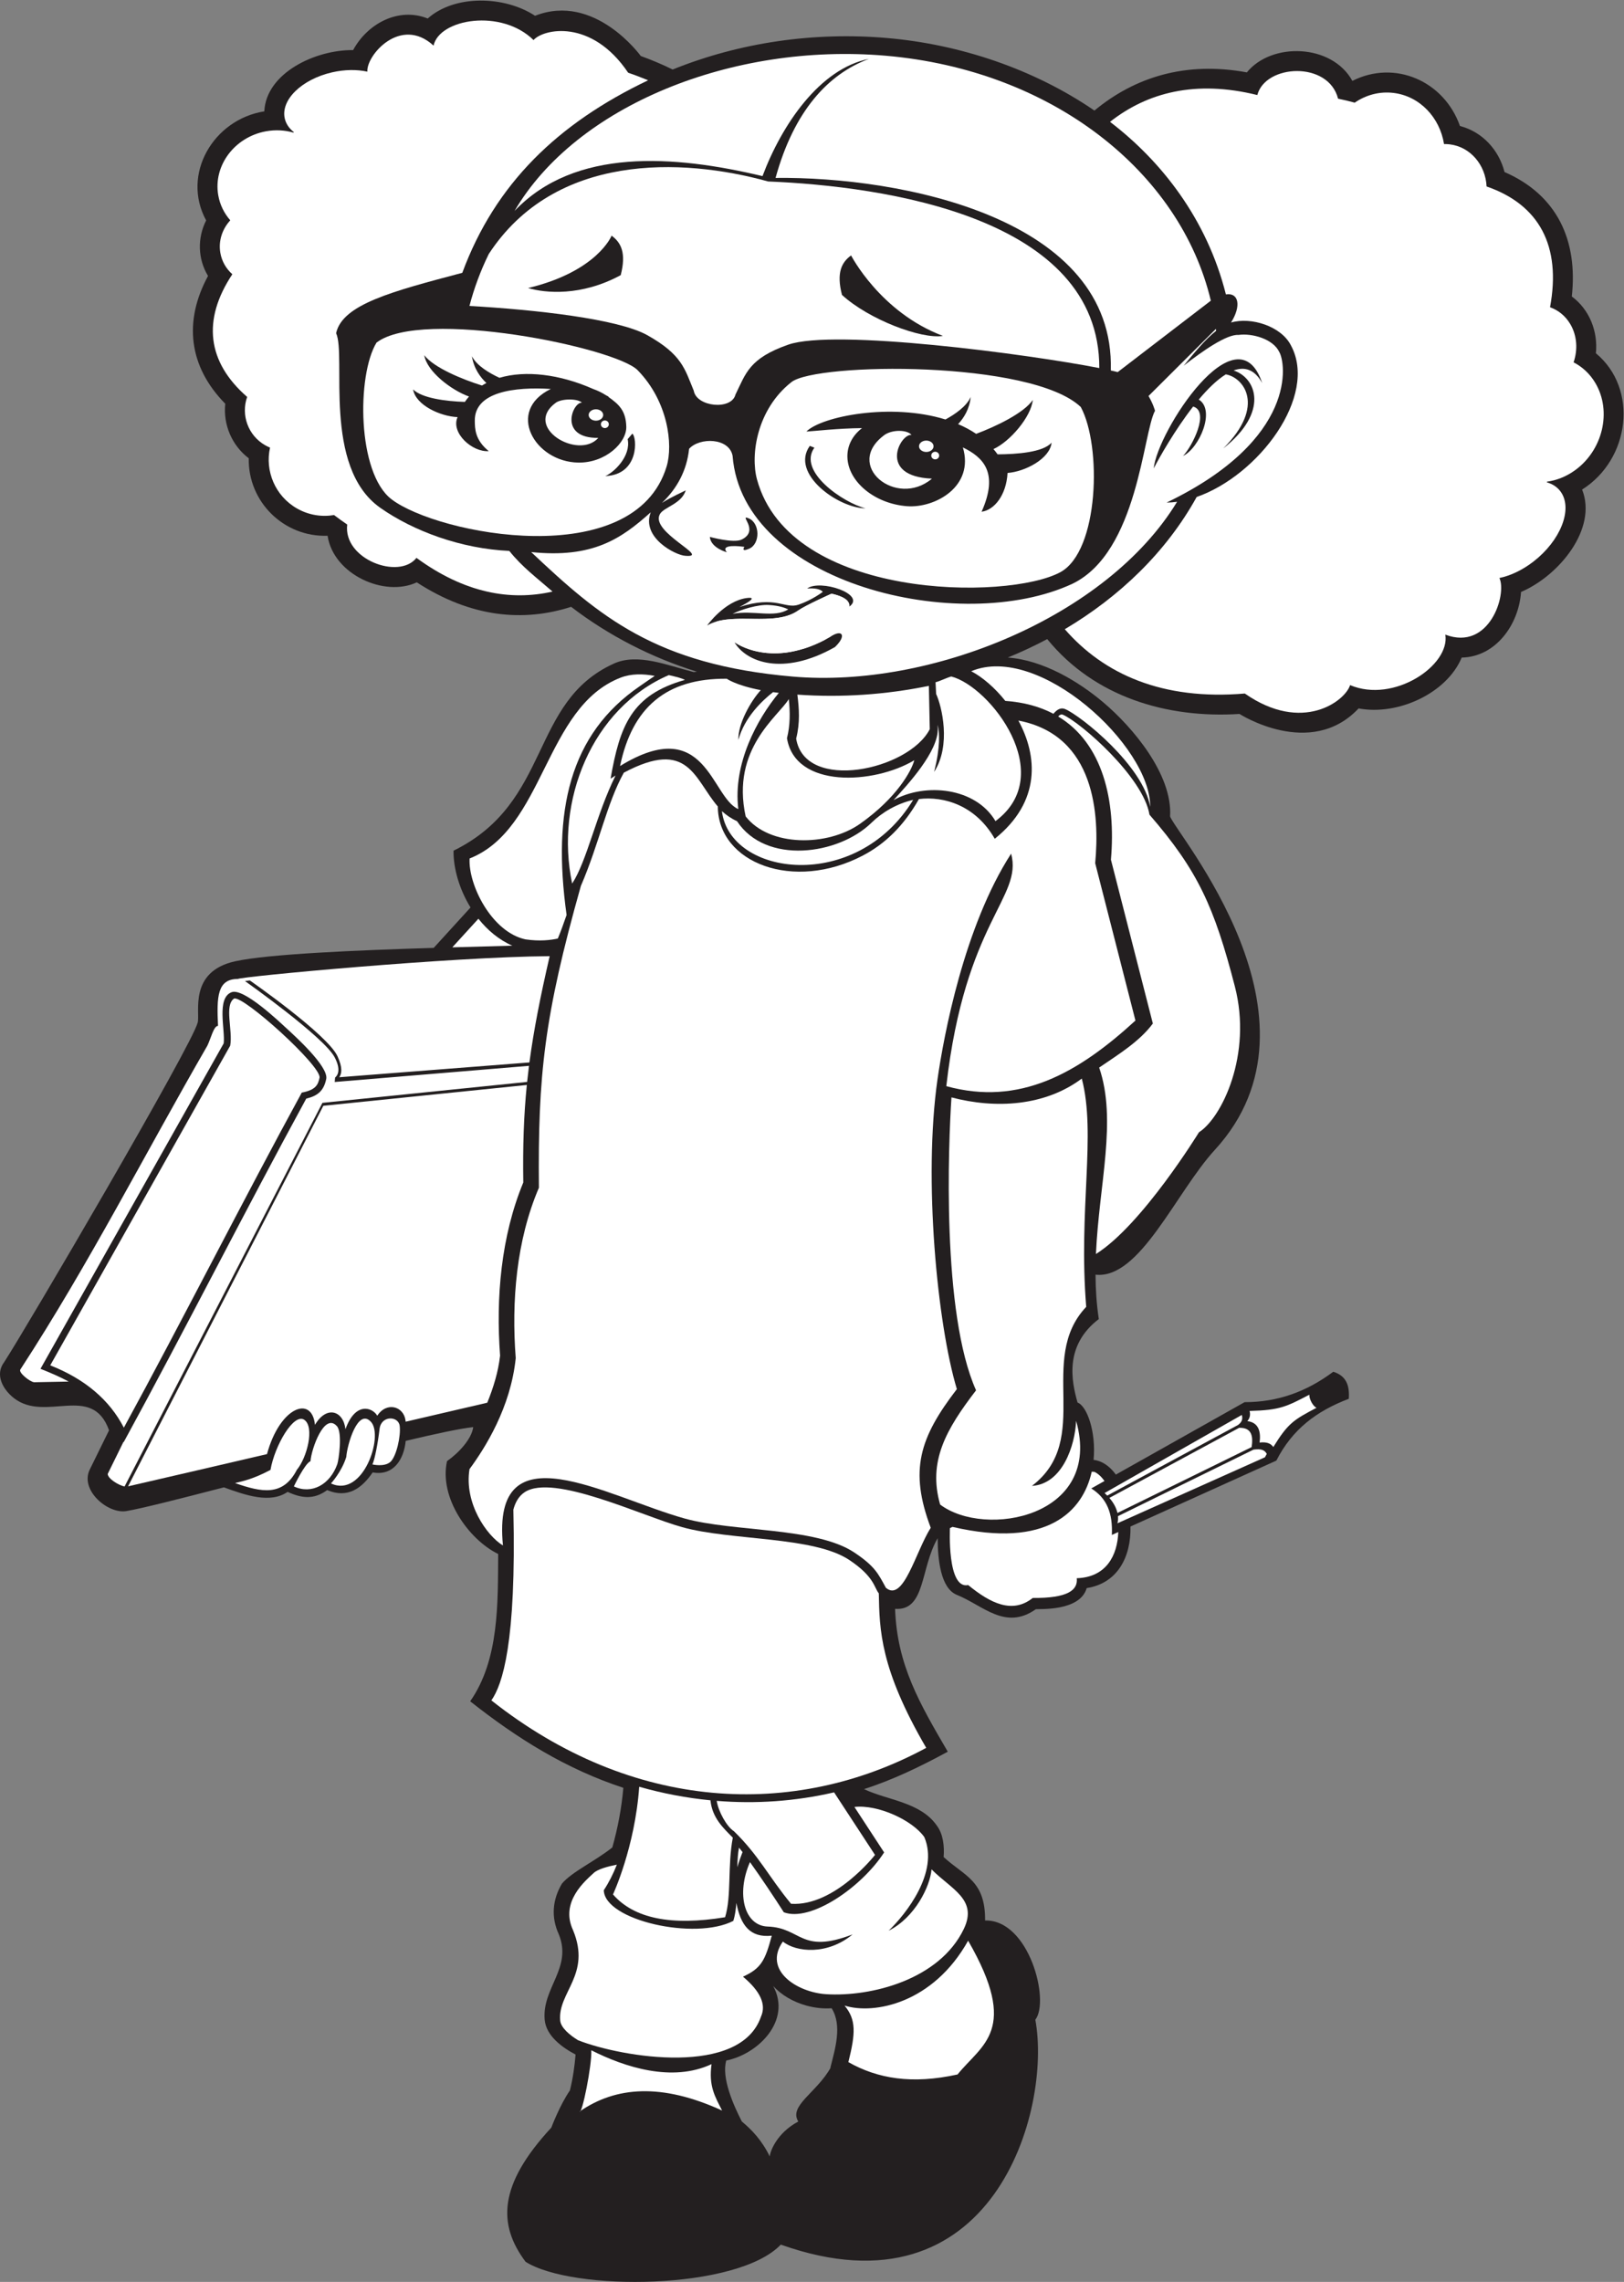 <?xml version="1.0" encoding="UTF-8" standalone="no"?>
<svg
   xmlns:dc="http://purl.org/dc/elements/1.1/"
   xmlns:cc="http://creativecommons.org/ns#"
   xmlns:rdf="http://www.w3.org/1999/02/22-rdf-syntax-ns#"
   xmlns:svg="http://www.w3.org/2000/svg"
   xmlns="http://www.w3.org/2000/svg"
   viewBox="0 0 710.293 998.067"
   height="998.067"
   width="710.293"
   xml:space="preserve"
   id="svg2"
   version="1.1"><rect x="0" y="0" width="710.293" height="998.067" fill="#808080" stroke="none"/><defs
     id="defs6" /><g
     transform="matrix(1.333,0,0,-1.333,0,998.067)"
     id="g10"><g
       transform="scale(0.1)"
       id="g12"><path
         id="path14"
         style="fill:#231f20;fill-opacity:1;fill-rule:evenodd;stroke:none"
         d="m 2725.27,702.691 -0.69,0.379 c 15.05,60.211 39.71,137.879 4.1,194.891 -27.61,-1.992 -55.84,1.34 -82.22,8.559 -44.39,12.171 -82.75,34.968 -109.46,64.281 61.37,-113.813 -49.98,-223.742 -154,-244.301 -16.61,-56.941 24.14,-147.711 51.05,-200.141 31.92,-26.539 65.37,-60.769 91.68,-114.871 0.7,16.59 23.54,77.582 93.52,114.762 -32.17,51.871 60.37,94.699 106.02,176.441 z m -855.39,-74.523 c 9.79,38.562 15.54,80.32 18.65,117.852 -43.54,22.949 -96.45,60.859 -101.34,113.929 -9.61,104.352 91.51,170.441 46.14,280.971 -25.78,56.12 -20.71,113.6 10.64,166.21 33.74,39.26 106.96,72.3 165.11,118.4 17.96,63.71 30.54,129.72 36.16,195.7 -187.69,61.56 -348.74,162.3 -502.51,283.88 95.68,136.75 90.6,322.85 91.87,483.31 -97.21,47.6 -194.54,185.23 -167.85,304.76 39.87,28.07 81.03,73.34 85.96,111.67 -43.23,-4.76 -123.13,-21.8 -221.53,-45.25 -5.98,-60.86 -40.11,-115.98 -108.4,-103.43 -36.33,-53.39 -83,-86.16 -149.42,-58.05 -43.16,-32.11 -84.337,-26.84 -129.61,-5.82 -56.898,-39.21 -136.812,-11.43 -209.23,14.8 -147.055,-38.19 -269.036,-69.11 -319.672,-77.82 -60.555,-10.43 -153.571,68.54 -120.278,136.32 21.075,42.9 42.149,85.8 63.223,128.71 -55.707,155.62 -208.766,23.87 -312.856,106.19 -35.117,27.77 -62.855,76.13 -30.812,118.1 71.027,109.26 614.043,1035.43 634.523,1113.43 8.598,32.77 -30.851,167.56 123.508,201.33 109.172,23.88 398.564,36.13 650.874,43.84 l 120.86,132.56 c -36.84,60.01 -56.6,128.84 -55.75,186.4 323.65,158.76 247.75,488.6 526.89,614.22 77.5,34.88 175.51,-6.37 261.15,-28.19 3.41,0.47 6.87,0.9 10.38,1.3 -147.98,45.79 -289.67,118.42 -412.61,212.78 -155.57,-49.96 -327.1,-36.06 -506.44,80.32 -105.79,-49.69 -273.34,25.59 -292.69,152.9 -142.988,-5.27 -261.402,111.12 -258.644,254.18 -55.418,42.08 -84.422,110.65 -77.043,178.95 -120.403,122.46 -137.168,270.47 -56.567,419.33 -33.734,55.68 -35.332,124.6 -6.179,182.21 -82.207,151.17 23.758,331.48 190.843,357.88 6.122,126.39 168.39,202.43 291.4,200.95 46.94,87.05 149.14,141.99 244.76,103.67 88.08,78.74 251.42,75.08 352.16,8.97 196.22,76.97 346.45,-131.63 346.98,-132.02 37.04,-13.38 71.85,-28.2 104.51,-44.33 221.59,89.48 464.87,123.88 702.95,103.42 238.99,-20.53 481.39,-101.36 680.96,-238.1 131.96,109.44 298.77,162.39 500.18,125.28 80.51,99.61 278.65,94.64 346.16,-27.91 138.76,70.31 300.84,0.02 353.02,-148.04 73.34,-18.96 127.78,-78.5 146.2,-151.05 173.01,-75.37 241.04,-224.61 220.78,-408.3 58.21,-43.2 86.17,-114.78 78.99,-186.33 140.69,-116.53 112.19,-348.17 -45.22,-447.22 50.88,-127.91 -74.62,-282.18 -200.36,-336.04 -7.14,-105.92 -82.22,-212.95 -194.69,-215.26 -48.92,-117.17 -209.31,-191.13 -338.26,-166.78 -157.8,-167.89 -390.8,-18.18 -390.83,-18.17 -238.17,-15.25 -476.18,55.64 -630.9,245.59 -42,-22.3 -85.16,-42.5 -129.14,-60.53 114.84,-8.25 231.14,-77.68 313.35,-147.2 95.81,-81.01 227.08,-235.67 219.03,-374 17.7,-55.09 543.05,-661.82 147.06,-1093.88 -128.64,-140.36 -246.37,-425.92 -391.78,-409.84 0.26,-47.91 3.36,-96.5 10.79,-145.59 -114.02,-87.07 -89.54,-204.07 -69.8,-273.98 31.2,-11.41 61.3,-96.54 52.64,-188.02 25.39,-2.87 51.55,-18.42 73.1,-48.36 l 422.42,237.65 c 109.25,-0.1 203.91,34.83 290.9,99.76 43.28,-13.33 53.99,-45.86 50.93,-88.72 -106.16,-40.47 -185.12,-99.86 -237.66,-202.77 l -478.6,-216.32 c 2.09,-99.06 -41.76,-186.08 -143.65,-202.05 -22.72,-78.5 -159.8,-67.15 -167.21,-69.51 -100.44,-70.4 -172.83,12.75 -258.77,47.29 -52.95,21.3 -62.77,115.03 -63.06,185.87 -57.37,-98.29 -39.2,-238.72 -139.67,-231.73 6.48,-184.61 80.94,-310.98 172.89,-468.75 -88.9,-48.09 -178.1,-91.71 -274.78,-122.7 74.62,-36.25 185.31,-42 239.05,-120.05 20.43,-27.22 25.06,-67.19 22.12,-102.89 68.42,-62.86 137.27,-76.59 136.02,-208.12 144.51,3.2 213.23,-263.41 164.87,-325.59 54.61,-295.801 -137.49,-985.762 -835.18,-737.949 -142.09,-149.493 -682.45,-154.289 -837.38,-56.36 -91.44,122.16 -90.1,251.637 84.45,440.289 0,0 27.48,73.25 60.92,121.848 v 0" /><path
         id="path16"
         style="fill:#ffffff;fill-opacity:1;fill-rule:evenodd;stroke:none"
         d="m 3176.67,2286.51 c 73.3,-60.07 145.15,-95.4 211.79,-42.37 115.47,-0.83 148.68,25.75 144.52,64.79 96.57,3.13 133.38,74.09 136.28,151.55 l -21.16,-9.56 c 3.23,71.17 -15.87,120.05 -67.52,152.66 l 43.4,24.41 c -10.18,14.12 -21.49,24.63 -33.29,29.99 -2.98,0.31 -5.86,0.47 -8.61,0.51 -28.73,-129.93 -145.6,-253.54 -456.88,-181.1 l -8.33,-4.01 c 0,0 -9.97,-201.83 59.8,-186.87 v 0" /><path
         id="path18"
         style="fill:#ffffff;fill-opacity:1;fill-rule:evenodd;stroke:none"
         d="m 1728.56,3927.35 c -9.89,-99.2 -13.41,-200.21 -11.59,-319.91 -73.27,-176.97 -90.18,-378.64 -76.13,-568.29 -6.01,-53.1 -21.93,-104.75 -42.05,-154.33 -89.46,-20.75 -178.68,-41.53 -267.78,-62.33 -0.16,1.43 -0.32,2.83 -0.5,4.24 -5.91,46.24 -61.85,62.71 -92.66,15.4 -16.4,27.97 -72.17,46.22 -104.35,-44.21 -6.92,60.94 -62.2,78.89 -100.06,14.21 -9.59,98.32 -115.506,59.08 -157.362,-95.92 -151.433,-35.34 -303.191,-70.63 -455.883,-105.8 l 640.715,1248.66 667.65,68.28 z m -948.04,347.88 c 9.48,7.76 699.72,72.67 1023.03,74.81 -30.63,-132.89 -52.33,-242.17 -66.41,-348.7 l -624,-48.58 c 8.19,12.16 11.51,31.05 -5.64,68.67 -32.61,71.54 -287.105,248.48 -287.758,248.94 l -15.91,-1.98 c 0.656,-0.45 259.298,-183.46 294.258,-250.24 21.75,-41.57 9.52,-59.65 1.38,-66.45 l -1.26,-14.54 637.48,53.03 c -2.24,-17.61 -4.27,-35.16 -6.11,-52.76 l -671.7,-68.68 -649.15,-1258.84 c -20.175,4.18 -54.722,25.66 -55.351,41.2 l 51.918,105.7 0.547,-1.38 c 203.965,373.48 395.226,753.65 598.976,1127.21 36.4,8.67 57.46,24.81 65.56,64.43 8.27,40.84 -103.747,141.79 -131.392,167.19 C 916.734,4134.71 799.512,4246.58 760,4231.79 709.27,4212.8 739.605,4107.15 733.922,4063.81 L 132.832,2996.06 c 33.356,-13.17 64.242,-26.72 92.606,-41.87 l -113.411,-2.21 c -13.718,1.1 -53.508,32.61 -44.875,42.39 225.586,346.55 408.864,708.03 613.297,1062.05 11.449,23.63 20.977,65.38 34.91,64.8 -4.566,95.7 -2.718,154.06 65.161,154.01 v 0" /><path
         id="path20"
         style="fill:#ffffff;fill-opacity:1;fill-rule:evenodd;stroke:none"
         d="m 164.84,3007.41 c 113.73,-44.89 194.242,-113.03 241.539,-204.44 186.922,342.24 396.844,757.14 583.766,1099.37 46.155,8.74 53.575,25.79 58.365,49.19 5.31,38.92 -250.506,270.65 -280.694,259.36 -32.527,-22.82 -3.492,-103.37 -12.457,-154.49 C 558.52,3706.74 361.68,3357.08 164.84,3007.41 v 0" /><path
         id="path22"
         style="fill:#ffffff;fill-opacity:1;fill-rule:evenodd;stroke:none"
         d="m 1139.3,5766.24 c -14.81,9.99 -29.19,20.41 -43.2,31.16 -40.44,-6.84 -83.4,-0.27 -121.784,21.65 -71.722,40.99 -105.367,123.01 -88.269,199.63 -5.442,2.21 -10.805,4.79 -16.043,7.79 -56.27,32.15 -79.899,99.47 -59.043,158.49 -131.113,114.28 -148.356,252.3 -48.621,402.56 -20.195,17.92 -34.496,42.07 -39.367,70.17 -6.828,39.44 6.39,78.19 32.617,106.82 -20.004,22.76 -34.035,50.77 -39.512,82.36 -16.777,96.86 53.254,190.72 156.387,209.61 31.418,5.74 62.281,3.86 90.5,-4.25 l 1.289,1.53 c -15.274,11.98 -25.785,27 -29.84,44.49 -14.133,60.95 55.359,128.9 155.186,151.72 41.6,9.51 81.9,9.69 115.79,2.25 -4.33,53.17 109.14,184.81 217.14,85.46 19.43,88.45 222.93,121.9 328.09,18.18 31.35,36.53 189.84,71.84 310.52,-107.17 22.76,-7.73 44.49,-16.05 65.43,-24.81 -295.74,-141.08 -501.59,-339.11 -609.7,-631.64 -228.91,-60.79 -393.19,-103.1 -414.05,-198.11 34.35,-74.37 -46.01,-438.94 144.99,-573.03 109.48,-76.87 265.91,-134.32 423.24,-141.38 42.4,-53.13 90.05,-88.14 141.84,-133.42 -137.6,-31.29 -288.24,-5.3 -446.46,110.63 -57.02,-73.03 -241.25,-4.61 -227.13,109.31 v 0" /><path
         id="path24"
         style="fill:#ffffff;fill-opacity:1;fill-rule:evenodd;stroke:none"
         d="m 4390.39,7163.53 c 18.43,-3.74 36.6,-8.14 54.55,-13.03 36.67,25.19 81.16,37.58 127.33,31.97 86.27,-10.49 151.81,-80.61 165.78,-167.83 6.18,0.14 12.44,-0.15 18.74,-0.91 67.67,-8.23 117.59,-67.57 120.86,-138.19 173.42,-60.04 245.37,-195.66 208.21,-396.3 26.85,-9.58 50.43,-28.26 66.41,-55.27 22.41,-37.9 25.01,-84.05 10.88,-125.52 28.59,-14.68 53.46,-37.5 71.42,-67.85 55.05,-93.08 24.31,-221.88 -68.65,-287.61 -28.31,-20.02 -59.14,-31.88 -89.88,-36.06 l -0.65,-2.17 c 19.68,-5.62 35.92,-16.51 46.86,-32.85 38.12,-56.99 -2.46,-158.62 -90.61,-226.98 -36.73,-28.47 -75.94,-46.67 -111.93,-54.1 25.47,-53.29 -32.51,-240.74 -177.45,-185.86 16.4,-100.54 -168.54,-226.3 -312.46,-165.61 -15.94,-51.96 -156.28,-159.5 -345.4,-27.58 -270.61,-22.98 -462.58,63.67 -590.69,211.01 178.66,106.09 332.21,252.11 432.7,433.91 203.04,70.87 398.7,330.98 309.42,497.08 -31.86,63.48 -131.08,94.52 -196.72,75.27 34.25,54.14 25.56,99.1 -16.79,92.29 -62.25,247.46 -211.84,437.63 -380.2,566.23 122.13,96.27 280.56,138.08 483.27,87.91 26.38,101.34 233.25,112.68 265,-11.95 v 0" /><path
         id="path26"
         style="fill:#ffffff;fill-opacity:1;fill-rule:evenodd;stroke:none"
         d="m 2436.37,1410.39 c -4.3,5.58 -8.22,10.46 -11.64,14.52 -3.55,-17.73 -4.88,-40 -5.49,-64.23 5.12,17.61 11.21,34.67 17.13,49.71 z m 334.71,-503.718 c 38.52,-46.344 36.2,-90.774 12.52,-185.481 95.79,-54.261 208.45,-73.461 358.26,-40.5 79.33,98.868 204.59,144.27 34.69,438.919 C 3061.72,913.941 2867.9,876.32 2771.08,906.672 Z m -202.4,210.098 c -66.19,-94.44 46.55,-166.719 142.23,-172.731 147.31,-9.008 371.75,47.422 451.58,214.301 46.33,96.83 -41.07,129.8 -106.04,195.37 -4.69,-56.1 -54.42,-158.2 -140.82,-201.43 57.02,54.72 166.05,191.98 117.19,307.23 -38.24,54.63 -151.24,107.65 -229.35,98.91 l 97.45,-149.14 c -74,-114.66 -241.54,-229.49 -329.12,-196.44 -31.62,49.42 -76.49,116.54 -111.07,164.66 -46.1,-105.4 -18.02,-208.8 58.01,-211.47 111.84,-3.92 107.33,-91.67 278.73,-25.78 -82.9,-68.67 -185,-58.68 -228.79,-23.48 z M 1940.1,760.078 c 2.35,-49.68 -30.42,-210.508 -38.12,-200.887 118.37,82.071 269.14,93.918 467.29,3.129 -23,45.321 -44.65,80.059 -34.6,152.219 -128.79,-60.309 -284.33,-10.301 -394.57,45.539 z m 83.9,609.012 c -29.71,-5.84 -62.65,-14.77 -75.84,-27.18 -26.46,-24.91 -111.61,-94.24 -67.99,-187.7 60.7,-146.27 -50.66,-203.55 -42.08,-296.769 2.2,-23.882 32.25,-48.351 58.79,-64.543 146.33,-57.277 532.62,-119.957 600.11,77.821 17.65,39.472 -2.08,83.082 -59.19,130.841 59.91,27.11 72.84,53.67 94.45,134.5 -71.41,-7.65 -102.32,34.63 -116.1,107.45 -1.71,-21.74 -4.67,-41.96 -9.94,-58.84 -125.44,-65.2 -422.64,1.69 -425.08,100.51 16.8,25.6 31.03,53.77 42.87,83.91 v 0" /><path
         id="path28"
         style="fill:#ffffff;fill-opacity:1;fill-rule:evenodd;stroke:none"
         d="m 2404.41,1457.63 c -17.57,-92.42 -3.79,-192.15 -25.32,-261.04 -176.59,-29.06 -299.18,-4.13 -367.77,74.81 0,0 72.02,154.41 85.99,353.25 76.84,-21.84 155.03,-36.74 233.77,-44.4 5.79,-57.65 41.88,-90.62 73.33,-122.62 z m 332.34,148.67 c 55.27,-84.76 134.25,-205.26 134.25,-205.26 0,0 -132.32,-169.63 -275.5,-160.3 -73.05,88.18 -105.36,158.42 -187.57,238.19 -23.78,15.05 -51.17,65.2 -56.26,99.48 128.26,-10.42 257.78,-1.59 385.08,27.89 v 0" /><path
         id="path30"
         style="fill:#ffffff;fill-opacity:1;fill-rule:evenodd;stroke:none"
         d="m 2368.65,4825.86 c 14.07,-12.77 30.25,-24.11 49.59,-32.94 94.34,-143.69 332.64,-111.55 441.84,-4.54 33.8,33.13 82.23,62.13 136.12,74.49 -185.67,-306.07 -601.28,-251.47 -627.55,-37.01 v 0" /><path
         id="path32"
         style="fill:#ffffff;fill-opacity:1;fill-rule:evenodd;stroke:none"
         d="m 2046.86,4952.11 c 213.22,113.26 230.28,-20.19 308.37,-110.93 1.16,-185.95 248.89,-280.32 476.22,-160.81 72.85,38.3 134.01,97.34 183.7,185.19 81.76,10.06 185.92,-20.53 248.73,-130.37 152.7,122.27 140.21,272.86 77.56,387.88 253.33,-48.22 266.63,-311.56 251.98,-467.97 45.7,-178.68 86.37,-337.66 132.08,-516.34 -188.57,-172.89 -380.05,-281.59 -620.57,-215.24 61.74,542.07 251.52,618.39 212.72,762.93 -154.27,-238.86 -221.01,-596.46 -241.7,-741.2 -46.69,-326.6 -0.57,-802.99 63.61,-1015.78 -122.78,-159.94 -156.61,-266.37 -85.74,-455.01 -49.86,-78.95 -89.44,-245.56 -147.1,-196.91 -24.93,45.71 -35.51,70.35 -103.76,115.86 -125.88,83.94 -396.4,66.87 -556.37,111.42 -257.15,71.59 -634.87,301.08 -596.35,-88.4 -53.49,32.3 -127.82,138.85 -109.73,250.52 51.4,69.78 135.03,202.12 151.66,364.18 -14.34,186.36 2.02,386.36 76.04,559.09 -3.5,370.29 17.34,563.11 137.62,990.07 60.15,139.27 84.86,270.53 141.03,371.82 z m -10.58,311.78 c 35.18,13.6 73.7,12.86 112.04,5.78 -14.1,-9.23 -29.41,-20.26 -49.12,-33.76 -230.07,-157.57 -287.74,-408.63 -240.16,-750.68 -9.77,-28.37 -19.44,-55.27 -28.78,-77.37 -23.04,-5.15 -59.32,-9.61 -106.3,-2.69 -111.09,24.1 -187.93,179.31 -183.14,265.33 246.73,97.83 245.22,496.61 495.46,593.39 v 0" /><path
         id="path34"
         style="fill:#ffffff;fill-opacity:1;fill-rule:evenodd;stroke:none"
         d="m 2409.51,5380.51 c 0.36,-0.26 122.53,-92.66 313.1,16.24 40.65,28.46 57.08,5.85 16.81,-32.61 -170.8,-96.71 -291.47,-49.03 -329.91,16.37 z m -89.45,54.44 c 0,0 57.58,80.93 130.72,90.26 46.45,5.61 -24.9,-29.57 -24.9,-29.57 120.43,39.11 149.4,-7.78 194.53,7.78 45.13,15.57 79.37,42.02 79.37,42.02 -8.16,9.49 -27.62,12.74 -51.36,10.89 42.21,31.65 194.91,-18.7 138.5,-59.13 3.34,20.58 -23.99,34.66 -58.64,42.15 0,0 -85.39,-38.23 -108.73,-54.78 -79.28,-56.26 -218.59,-1.38 -299.49,-49.62 z m 8.98,290.76 c 0,0 78.45,-21.75 104.85,-8.55 60.62,30.31 -13.32,85 23.3,69.13 36.63,-15.87 37.74,-83.44 0.78,-99.41 -28.74,-12.44 -15.53,6.21 -15.53,6.21 -10.19,1.34 -82.05,10.8 -57.48,-17.86 0,0 -52.81,13.98 -55.92,50.48 z m 1812.37,504.71 c -25.05,45.59 -57.99,54.54 -93.8,41.34 74.77,-24.09 117.67,-136.33 -34.1,-255.92 141.82,141.18 65.37,233.95 8.37,243.1 -29.28,-18.12 -59.64,-48.07 -88.58,-82.61 56.09,-34.65 1.84,-159.32 -51.44,-184.94 30.36,32.09 88.1,146.37 32.93,162.02 -60.28,-77.34 -111.53,-168.52 -129.28,-202.92 11.35,120.22 273.55,526.34 355.9,279.93 z m -151.97,177.65 c 0.26,-2.06 0.56,-4.1 0.79,-6.16 -36.88,-28.96 -73.15,-73.96 -106.44,-114.53 63.05,49.36 141.83,103.77 179.69,101.02 45.11,6.22 113.59,-13.15 133.68,-55.52 21.59,-34.52 62.82,-286.36 -369.28,-494.5 v -0.04 c 11.33,0.1 22.77,1 34.3,2.58 -229.65,-377.83 -808.58,-612.4 -1259.92,-573.63 -451.34,38.78 -636.08,198.02 -859.33,408.61 202.38,-20.91 295.52,43.75 392.2,130.53 -31.82,-83.44 82.12,-141.13 113.34,-142.72 87.39,-7.2 -115.84,76.93 -83.46,136.37 12.92,23.72 71.01,33.26 85.02,78.39 -6.58,-3.76 -46.1,-20.98 -78.07,-41.24 49.39,47.2 81.68,106.24 89.04,177.52 34.38,38.21 131.51,36.71 142.73,-23.03 32.18,-418.87 747.51,-591.22 1115.4,-419.63 214.45,104.17 230.82,494.8 270.63,567.53 0,0 -5.95,22.29 -21.3,48.38 l 220.98,220.07 v 0" /><path
         id="path36"
         style="fill:#ffffff;fill-opacity:1;fill-rule:evenodd;stroke:none"
         d="m 3606.91,6279.66 c -234.67,45.92 -869.45,129.73 -1020.55,76.82 -128.15,-44.89 -138.94,-93.65 -173.28,-164.01 -13.18,-51.81 -127.64,-40.49 -136.77,12.87 -29.47,71.22 -38.2,118.3 -152.69,182.33 -95.3,53.3 -366.18,83.54 -583.3,95.79 15.31,58.95 36.66,115.86 63.32,170.4 216.62,331.45 632.21,316.9 916.76,238.07 381.64,-15.51 1088.04,-116.76 1086.51,-612.27 v 0" /><path
         id="path38"
         style="fill:#ffffff;fill-opacity:1;fill-rule:evenodd;stroke:none"
         d="m 2905.62,7304.57 c 547.24,-47.02 967.22,-381.91 1067.23,-803.78 l -305.54,-234.31 c -6.47,1.67 -14.12,3.46 -22.65,5.36 14.6,500.78 -689.42,636.69 -1099.99,631.73 60.77,220.47 172.96,341.14 306.43,390.57 -161.63,-32.02 -286.05,-216.37 -349.26,-384.6 -291.05,69.25 -615.9,93.59 -813.54,-114.34 202.36,345.58 714.4,552.58 1217.32,509.37 v 0" /><path
         id="path40"
         style="fill:#ffffff;fill-opacity:1;fill-rule:evenodd;stroke:none"
         d="m 3159.3,6019.34 c 38.37,-128.46 -91.55,-199.85 -183.38,-192.89 -105.66,8 -193.2,80.01 -195.5,160.8 -1.09,38.33 17.21,71.76 48.02,95.45 -81.63,-0.92 -152.16,-9.62 -182.64,-11.36 50.31,50.27 278.16,94.97 456.33,39.62 30.99,16.88 69.28,42.92 82.91,74 -3.91,-39.61 -22.6,-69.11 -41.36,-89.21 20.92,-8.91 40.79,-19.47 59.2,-31.87 63.01,23.44 156.1,67.63 185.75,110.94 -5.45,-55.36 -75.07,-136.64 -128.99,-160.95 4.76,-5.54 9.32,-11.31 13.64,-17.3 62.66,0.47 148.54,6.2 177.14,38.38 -5.5,-52.99 -87.51,-95.39 -144.51,-99.41 -3.96,-72.14 -43.03,-121.75 -85.21,-127.29 57.62,129.38 4.4,178.94 -61.4,211.09 z m -487.16,-0.84 c -56.37,-78.43 95.41,-181.04 167.71,-199.1 -88.83,0.49 -248.36,113.67 -182.76,204.96 l 15.05,-5.86 z m -597.35,45.99 c 15.63,-11.04 23.53,-135.14 -88.85,-139.17 27.51,11.15 85.21,64.79 73.5,121.2 l 15.35,17.97 z m -76.92,120.86 c -3.3,1.83 -6.61,3.62 -9.93,5.38 -12.67,8.12 -26.71,15 -41.74,20.32 -109.1,48.39 -221.49,62.04 -307.4,36.67 -32.41,14.97 -74.44,39.39 -90.37,70.73 6.27,-40.08 27.29,-68.81 47.52,-87.8 -4.97,-2.59 -9.81,-5.35 -14.49,-8.27 -64.2,20.02 -157.64,58.37 -189.3,99.37 8.35,-53.35 89.27,-115.09 146.73,-135.42 -4.85,-5.56 -9.38,-11.44 -13.58,-17.65 -61.99,1.79 -141.29,12.27 -169.86,40.94 8.31,-51.37 88.94,-88.49 145.93,-90.88 -23.12,-51.11 47.54,-115.69 102.3,-111.61 -45.18,36.54 -45.55,73.15 -45.82,99.82 -1,95.28 131.29,111.59 249.46,104.16 -148.56,-71.9 -53.55,-239.47 90.27,-241.57 89.06,-1.3 158.85,65.22 157.34,118.02 -1.51,52.79 -24.2,73.06 -59.74,98.27 l 2.68,-0.48 z m -762.52,177.81 c 148.47,114.5 784.29,-16.31 856.7,-90.34 100.38,-102.64 116.66,-244.67 95.32,-315.57 -105.14,-349.37 -750.9,-224.34 -902.97,-107.9 -112.85,86.4 -113.95,407.38 -49.05,513.81 z m 2310.87,-211.32 c -161.35,154.02 -867.5,146.27 -949.37,81.84 -113.5,-89.3 -134.98,-238.49 -113.14,-319.11 107.67,-397.31 824.67,-397.84 995.66,-304.5 126.88,69.26 135.98,413.88 66.85,541.77 v 0" /><path
         id="path42"
         style="fill:#ffffff;fill-opacity:1;fill-rule:evenodd;stroke:none"
         d="m 2903.54,6061.27 c 26.64,17.17 73,16.02 87.38,-0.97 -36.72,5.43 -113,-136.09 66.89,-143.4 -116.42,-98.7 -292.9,44.22 -154.27,144.37 z M 1824.56,6166.6 c 21.41,13.81 73.22,12.87 84.78,-0.78 -29.52,4.38 -79.69,-116.59 53.78,-115.27 -65.53,-73.81 -250,35.55 -138.56,116.05 v 0" /><path
         id="path44"
         style="fill:#ffffff;fill-opacity:1;fill-rule:evenodd;stroke:none"
         d="m 1984.62,6107.74 c 7.18,0 13,-5.59 13,-12.48 0,-6.89 -5.82,-12.49 -13,-12.49 -7.17,0 -12.99,5.6 -12.99,12.49 0,6.89 5.82,12.48 12.99,12.48 z m -29.31,36.66 c 13.16,0 23.83,-8.36 23.83,-18.68 0,-10.31 -10.67,-18.67 -23.83,-18.67 -13.15,0 -23.82,8.36 -23.82,18.67 0,10.32 10.67,18.68 23.82,18.68 v 0" /><path
         id="path46"
         style="fill:#ffffff;fill-opacity:1;fill-rule:evenodd;stroke:none"
         d="m 3068.54,6005.07 c 7.17,0 12.99,-5.58 12.99,-12.48 0,-6.89 -5.82,-12.47 -12.99,-12.47 -7.18,0 -13,5.58 -13,12.47 0,6.9 5.82,12.48 13,12.48 z m -29.31,36.67 c 13.15,0 23.83,-8.36 23.83,-18.67 0,-10.31 -10.68,-18.68 -23.83,-18.68 -13.16,0 -23.83,8.37 -23.83,18.68 0,10.31 10.67,18.67 23.83,18.67 v 0" /><path
         id="path48"
         style="fill:#231f20;fill-opacity:1;fill-rule:evenodd;stroke:none"
         d="m 1732.68,6542.2 c 56.01,-16.54 174.25,-28.02 303.96,42.36 18.77,72.76 1.29,106.77 -29.91,129.56 0,0 -46.06,-117.08 -274.05,-171.92 z m 1361.28,-157.01 c -70.96,-11.55 -244.03,54.21 -331.37,134.55 -18.78,72.76 -1.29,106.78 29.91,129.56 0,0 95.88,-186.85 301.46,-264.11 v 0" /><path
         id="path50"
         style="fill:#ffffff;fill-opacity:1;fill-rule:evenodd;stroke:none"
         d="m 1484.11,4379 85.57,93.85 c 29.93,-37.7 67.45,-69.32 111.42,-88.48 -57.13,-1.57 -124.67,-3.29 -196.99,-5.37 v 0" /><path
         id="path52"
         style="fill:#ffffff;fill-opacity:1;fill-rule:evenodd;stroke:none"
         d="m 1684.41,2534.1 c 10.24,-438.79 -36.06,-574.4 -72.15,-625.99 462.16,-365.4 992.66,-390.59 1426.79,-155.76 -151.86,260.55 -153.23,388.22 -155.6,506.96 -15.36,18.69 -14.32,54.5 -96.87,109.54 -117.36,78.25 -387.88,62.98 -547.91,107.54 -134.35,37.4 -423.24,177.08 -517.27,114.8 -19.17,-12.69 -30.57,-33.05 -36.99,-57.09 v 0" /><path
         id="path54"
         style="fill:#ffffff;fill-opacity:1;fill-rule:evenodd;stroke:none"
         d="m 3549.48,3948.4 c 48.02,-184.15 -11.66,-429.09 14.5,-749.03 -163.92,-173.47 23.83,-433.71 -178.07,-587.48 99.94,5.98 141.53,132.56 144.95,213.47 89.55,-316.76 -299.63,-385.89 -446.18,-274.67 -40.45,141.48 19.31,246.43 117.86,374.79 -113.62,253.97 -90.75,809.8 -80.69,961.15 144.16,-37.97 306.12,-29.18 427.63,61.77 v 0" /><path
         id="path56"
         style="fill:#ffffff;fill-opacity:1;fill-rule:evenodd;stroke:none"
         d="m 2821.78,4784.25 c -106,-74.79 -297.03,-76.33 -375.19,24.35 -48.78,222.78 108.73,329.1 141.54,385.1 4.52,-43.19 4.83,-85.7 -5.99,-128.52 27.05,-165.9 285.55,-151.64 417.79,-72.28 -9.09,-34.28 -56.71,-122.96 -178.15,-208.65 v 0" /><path
         id="path58"
         style="fill:#ffffff;fill-opacity:1;fill-rule:evenodd;stroke:none"
         d="m 2616.23,5208.19 c 5.73,-45.45 9.33,-91.71 -3.97,-144.31 28.89,-177.16 369.8,-103.39 438.41,30.95 l -2.96,142.13 c -140.76,-28.99 -286.77,-39.01 -431.48,-28.77 v 0" /><path
         id="path60"
         style="fill:#ffffff;fill-opacity:1;fill-rule:evenodd;stroke:none"
         d="m 771.129,2621.18 c 87.047,-30.36 157.379,-44.9 202.969,43.54 33.392,40.18 58.722,140.27 24.402,163.93 -34.324,23.67 -96.883,-83.51 -111.027,-164.32 -55.285,-29.22 -88.157,-36.5 -116.344,-43.15 z m 334.411,186.57 c -41.31,46.73 -83.96,-74.76 -86.77,-114.79 -18.813,-7.53 -54.567,-82.79 -54.567,-82.79 58.847,-27.32 118.647,6.21 142.437,72.85 4.81,13.47 17.6,103.57 -1.1,124.73 z m 111.99,13.89 c -43.19,47.96 -78.53,-74.75 -81.33,-114.78 -15.02,-48.86 -50.2,-86.93 -50.2,-86.93 105.17,-48.82 173.29,155.33 131.53,201.71 z m 4.39,-139.33 c 0,0 39.41,-9.37 59.1,8.45 19.69,17.82 34.66,85.11 30.44,118.13 -4.21,33.02 -60.81,34.99 -66.1,-10.31 -5.3,-45.31 -15.47,-99.39 -23.44,-116.27 v 0" /><path
         id="path62"
         style="fill:#ffffff;fill-opacity:1;fill-rule:evenodd;stroke:none"
         d="m 3624.19,2588.45 450.25,256.25 c 3.8,-12.79 0.96,-23.1 -12.28,-32.88 l -429.18,-231.78 c -2.73,2.77 -5.65,5.59 -8.79,8.41 z m 482.59,150.76 -440.32,-216.09 c -3.12,13.83 -10.51,30.91 -26.5,49.35 l 425.84,229.97 c 43.33,1.09 45.74,-30.01 40.98,-63.23 z m 49.68,-22.27 c -2.09,-3.68 -4.09,-7.38 -6,-11.12 l -484.09,-216.63 c 0,0 3.17,8.94 1.79,23.41 l 444.72,218.26 c 26.92,3.47 36.57,-1.68 43.58,-13.92 v 0" /><path
         id="path64"
         style="fill:#ffffff;fill-opacity:1;fill-rule:evenodd;stroke:none"
         d="m 4100.06,2857.77 c 100.87,2.6 120.98,14.46 196.31,53.39 -1.85,-13.59 12.7,-39.4 23.42,-42.94 -74.52,-39.42 -93.09,-49.73 -141.91,-128.87 -7.59,10.81 -19.68,17.64 -45.01,14.75 4.63,34.04 -2.08,65.96 -40.22,70.27 8.88,10.18 10.44,21.4 7.41,33.4 v 0" /><path
         id="path66"
         style="fill:#ffffff;fill-opacity:1;fill-rule:evenodd;stroke:none"
         d="m 2403.64,5473.24 c 27.41,13.93 82.92,31.19 118.84,29.04 35.91,-2.16 52.92,-9.49 63.94,-14.28 -45.94,-29.35 -114.03,-1.63 -182.78,-14.76 z m 376.93,42.75 c 1.72,-26.58 -3.55,-86.59 -76.22,-129.17 -20.41,-10.55 -39.99,-18.8 -58.64,-25.12 -19.1,-5.88 -37.09,-10.43 -54.08,-13.74 -113.74,-19.13 -181.85,32.35 -182.12,32.55 0.86,-1.46 1.77,-2.9 2.71,-4.34 -24.15,18.06 -43.69,42.58 -60.01,72.25 81.99,22.98 197.78,-13.22 267.34,36.15 23.34,16.55 108.73,54.78 108.73,54.78 22.83,-4.93 42.49,-12.73 52.29,-23.36 v 0" /><path
         id="path68"
         style="fill:#ffffff;fill-opacity:1;fill-rule:evenodd;stroke:none"
         d="m 3771.5,4814.35 c 159.46,-184.01 212.83,-303.61 280.16,-563.44 58.12,-224.24 -43.47,-431.73 -117.67,-478.66 0,0 -186.8,-304.77 -338.08,-399.5 10.1,228.43 69.9,438.97 10.58,611.72 63,43.05 132.47,85.57 176.13,144.5 -45.84,179.16 -91.67,358.34 -137.51,537.51 16.77,195.16 -26.99,382.04 -173.13,469.99 4.97,5.47 10.09,8.06 15.07,5.93 58.29,-24.98 264.44,-204.94 284.45,-328.05 z m -584.81,470.58 c 221.76,93.56 589.16,-245.4 587.22,-444.98 -22.01,133.97 -226.09,298.12 -279.05,320.81 -14.29,6.13 -27.32,-1.75 -38.45,-15.48 -43.81,23.14 -96.1,37.96 -157.85,42.29 -35.29,44.29 -76.1,78.69 -111.87,97.36 v 0" /><path
         id="path70"
         style="fill:#ffffff;fill-opacity:1;fill-rule:nonzero;stroke:none"
         d="m 1877.26,4588.23 c -57.08,271.39 64.99,575.32 317.12,684.03 22.71,-5.08 44.38,-10.74 52.79,-15.78 -175.64,-49.43 -213.41,-150.97 -243.81,-324.02 5.32,3.27 10.78,6.68 16.35,10.18 -63.44,-127.51 -93.6,-280.14 -142.45,-354.41 v 0" /><path
         id="path72"
         style="fill:#ffffff;fill-opacity:1;fill-rule:evenodd;stroke:none"
         d="m 2422.52,4832.63 c -89.63,37.7 -105.17,315.08 -388.04,141.28 39.97,191.8 151.16,288.15 350.1,286.42 0,0 29.29,-21.56 111.67,-37.42 -32.92,-35.68 -75.52,-111.12 -73.5,-163.18 20.13,74.27 78.42,129.09 113.7,156.59 6.12,-0.84 12.46,-1.65 19.03,-2.41 -70.69,-85.23 -151.24,-232.24 -132.96,-381.28 z m 698.67,435.07 c 127.19,-32.64 351.07,-321.48 145.09,-474.54 -65.21,110.57 -229.79,126.83 -334.46,68.86 45.25,49.68 148.86,160.51 145.14,236.8 l -0.5,10.34 c 6.66,-25.85 8.93,-72.55 -11.37,-154.39 56.25,87 25.22,215.14 6.42,255.72 l -1.86,38.27 c 14.55,3.68 36.52,14.78 51.54,18.94 v 0" /></g></g></svg>